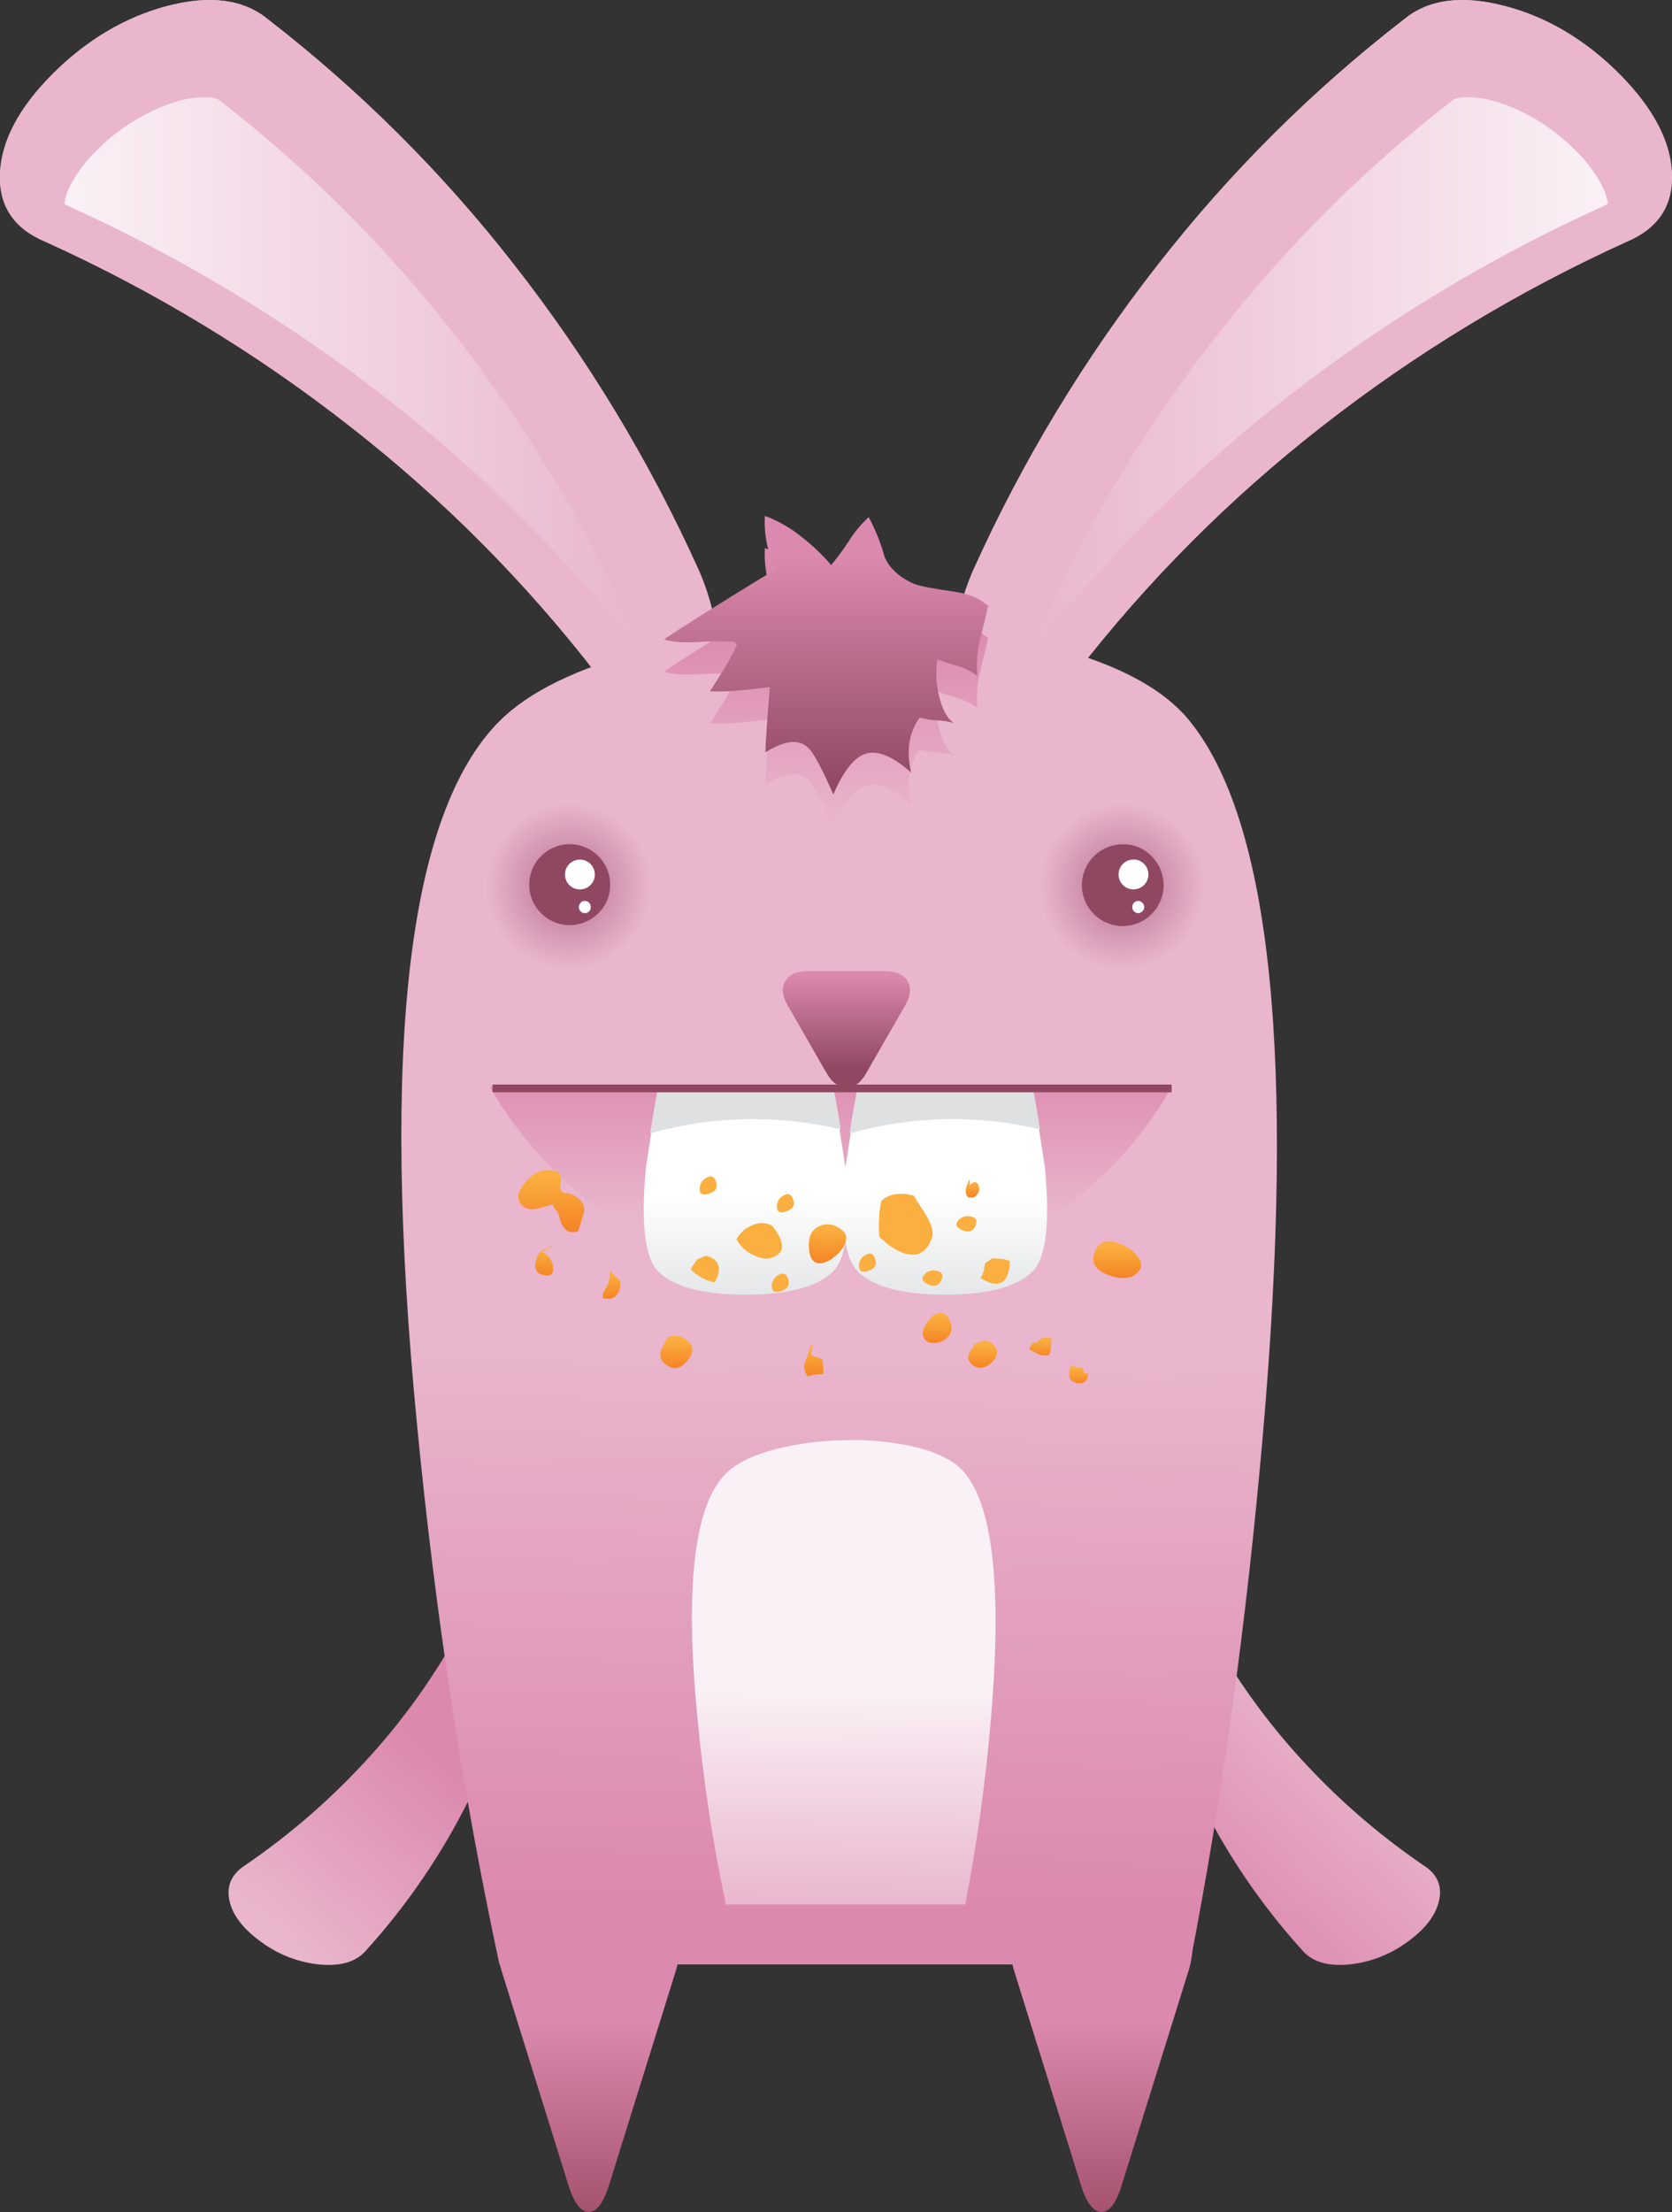 <?xml version="1.0" encoding="iso-8859-1"?>
<!-- Generator: Adobe Illustrator 20.1.0, SVG Export Plug-In . SVG Version: 6.00 Build 0)  -->
<svg version="1.0" id="Layer_1" xmlns="http://www.w3.org/2000/svg" xmlns:xlink="http://www.w3.org/1999/xlink" x="0px" y="0px"
	 viewBox="0 0 705.54 933.04" enable-background="new 0 0 705.54 933.04" xml:space="preserve">
<rect x="0" y="0" width="705.54" height="933.04" fill="#333333" stroke="none"/>
<title>easterbunny_28</title>
<linearGradient id="SVGID_1_" gradientUnits="userSpaceOnUse" x1="273.348" y1="571.106" x2="308.348" y2="533.107" gradientTransform="matrix(1.94 0 0 1.94 -413.79 -292.06)">
	<stop  offset="0" style="stop-color:#E9B6CD"/>
	<stop  offset="1" style="stop-color:#DC89AF"/>
</linearGradient>
<path fill="url(#SVGID_1_)" d="M220.56,681.34c-0.973-5.953-2.72-9.837-5.24-11.65c-2.46-1.68-5.537-1.163-9.23,1.55
	c-3.56,2.667-6.893,6.777-10,12.33c-10.739,20.436-23.985,39.452-39.43,56.61c-15.862,17.659-33.795,33.342-53.41,46.71
	c-5.633,3.693-7.77,8.647-6.41,14.86s5.923,12.073,13.69,17.58c7.259,5.287,15.816,8.508,24.76,9.32
	c8.74,0.713,15.117-1.26,19.13-5.92c15.508-17.103,28.849-36.052,39.72-56.42c11.137-20.949,19.744-43.148,25.64-66.13
	C221.263,694.011,221.528,687.611,220.56,681.34z"/>
<linearGradient id="SVGID_2_" gradientUnits="userSpaceOnUse" x1="503.63" y1="522.32" x2="468.63" y2="560.32" gradientTransform="matrix(1.94 0 0 1.94 -413.79 -292.06)">
	<stop  offset="0" style="stop-color:#E9B6CD"/>
	<stop  offset="1" style="stop-color:#DC89AF"/>
</linearGradient>
<path fill="url(#SVGID_2_)" d="M593.54,819.32c7.707-5.44,12.27-11.3,13.69-17.58s-0.717-11.233-6.41-14.86
	c-19.615-13.368-37.548-29.051-53.41-46.71c-15.438-17.156-28.676-36.169-39.41-56.6c-3.107-5.567-6.44-9.677-10-12.33
	c-3.693-2.72-6.77-3.237-9.23-1.55c-2.527,1.813-4.273,5.697-5.24,11.65c-0.905,6.278-0.61,12.672,0.87,18.84
	c5.826,22.995,14.423,45.197,25.6,66.12c10.813,20.378,24.123,39.331,39.62,56.42c4,4.667,10.41,6.64,19.23,5.92
	C577.771,827.82,586.303,824.6,593.54,819.32z"/>
<linearGradient id="SVGID_3_" gradientUnits="userSpaceOnUse" x1="395.074" y1="443.579" x2="393.074" y2="563.549" gradientTransform="matrix(1.94 0 0 1.94 -413.79 -292.06)">
	<stop  offset="0" style="stop-color:#E9B6CD"/>
	<stop  offset="1" style="stop-color:#DC89AF"/>
</linearGradient>
<path fill="url(#SVGID_3_)" d="M502.07,304.17c-10.94-13.533-30.133-23.89-57.58-31.07c-25.247-6.667-53.893-9.807-85.94-9.42
	c-31.593,0.327-60.593,3.92-87,10.78c-28.093,7.38-48.357,17.283-60.79,29.71c-38.667,38.667-50.253,137.667-34.76,297
	c7.707,79.693,19.293,155.5,34.76,227.42h291.31c13.727-70.393,24.02-145.05,30.88-223.97
	C546.677,446.793,536.383,346.643,502.07,304.17z"/>
<linearGradient id="SVGID_4_" gradientUnits="userSpaceOnUse" x1="396.705" y1="517.765" x2="396.355" y2="565.265" gradientTransform="matrix(1.94 0 0 1.94 -413.79 -292.06)">
	<stop  offset="0" style="stop-color:#FAF1F6"/>
	<stop  offset="1" style="stop-color:#E9B6CD"/>
</linearGradient>
<path fill="url(#SVGID_4_)" d="M387.39,610.64c-9.752-2.377-19.776-3.453-29.81-3.2c-10.183,0.034-20.324,1.307-30.2,3.79
	c-9.713,2.513-16.74,5.943-21.08,10.29c-13.4,13.4-17.4,47.71-12,102.93c2.465,26.494,6.471,52.822,12,78.85h101
	c4.965-25.654,8.564-51.554,10.78-77.59c4.727-54.7,1.133-89.433-10.78-104.2C403.54,616.79,396.903,613.167,387.39,610.64z"/>
<linearGradient id="SVGID_5_" gradientUnits="userSpaceOnUse" x1="341.361" y1="590.382" x2="341.361" y2="631.232" gradientTransform="matrix(1.94 0 0 1.94 -413.79 -292.06)">
	<stop  offset="0" style="stop-color:#DC89AF"/>
	<stop  offset="1" style="stop-color:#A65371"/>
</linearGradient>
<path fill="url(#SVGID_5_)" d="M284.55,811.85c-2.72-5.44-7.187-8.16-13.4-8.16H225.7c-6.213,0-10.68,2.72-13.4,8.16
	s-2.913,11.98-0.58,19.62l28.06,90c2.4,7.687,5.283,11.53,8.65,11.53s6.247-3.853,8.64-11.56l28.06-90
	C287.53,823.813,287.337,817.283,284.55,811.85z"/>
<linearGradient id="SVGID_6_" gradientUnits="userSpaceOnUse" x1="452.858" y1="590.382" x2="452.858" y2="631.232" gradientTransform="matrix(1.94 0 0 1.94 -413.79 -292.06)">
	<stop  offset="0" style="stop-color:#DC89AF"/>
	<stop  offset="1" style="stop-color:#A65371"/>
</linearGradient>
<path fill="url(#SVGID_6_)" d="M442.06,803.69c-6.28,0-10.78,2.72-13.5,8.16s-2.907,11.977-0.56,19.61l28.06,90
	c2.38,7.693,5.287,11.54,8.72,11.54c3.433,0,6.313-3.853,8.64-11.56l28.06-90c2.393-7.64,2.2-14.18-0.58-19.62
	c-2.78-5.44-7.28-8.16-13.5-8.16h-45.34V803.69z"/>
<path fill="#E9B6CD" d="M294.84,240.47c-20.76-46.041-47.007-89.405-78.17-129.15C186.518,72.683,151.646,37.973,112.87,8
	C102.637-0.353,88.49-2.167,70.43,2.56C52.69,7.287,36.603,16.837,22.17,31.21C7.99,45.45,0.6,59.4,0,73.06s5.733,23.273,19,28.84
	c45.984,20.779,89.297,47.025,129,78.17c38.661,30.17,73.409,65.042,103.44,103.81c8.613,10.553,17.127,17.967,25.54,22.24
	c8.74,4.4,15.377,4.337,19.91-0.19c4.667-4.727,6.867-13.53,6.6-26.41C303.191,266.063,300.252,252.795,294.84,240.47z"/>
<linearGradient id="SVGID_7_" gradientUnits="userSpaceOnUse" x1="227.103" y1="231.802" x2="352.053" y2="231.802" gradientTransform="matrix(1.94 0 0 1.94 -413.79 -292.06)">
	<stop  offset="0" style="stop-color:#FAF1F6"/>
	<stop  offset="1" style="stop-color:#E9B6CD"/>
</linearGradient>
<path fill="url(#SVGID_7_)" d="M93.06,42.67l-0.49-0.39c-1.047-0.853-3.213-1.28-6.5-1.28c-6.213,0-13.213,1.813-21,5.44
	c-9.05,4.16-17.275,9.919-24.28,17c-4.476,4.299-8.236,9.285-11.14,14.77c-1.62,3.333-2.43,5.957-2.43,7.87
	c0.426,0.278,0.882,0.506,1.36,0.68L29.06,87c47.288,21.445,91.904,48.347,132.94,80.16c40.213,31.152,76.447,67.125,107.89,107.11
	c-1.1-3.693-2.297-7.157-3.59-10.39c-19.77-43.592-44.677-84.666-74.19-122.35C163.364,104.558,130.087,71.345,93.06,42.67z"/>
<path fill="#E9B6CD" d="M294.84,240.47c-20.76-46.041-47.007-89.405-78.17-129.15C186.518,72.683,151.646,37.973,112.87,8
	C102.637-0.353,88.49-2.167,70.43,2.56C52.69,7.287,36.603,16.837,22.17,31.21C7.99,45.45,0.6,59.4,0,73.06s5.733,23.273,19,28.84
	c45.984,20.779,89.297,47.025,129,78.17c38.661,30.17,73.409,65.042,103.44,103.81c8.613,10.553,17.127,17.967,25.54,22.24
	c8.74,4.4,15.377,4.337,19.91-0.19c4.667-4.727,6.867-13.53,6.6-26.41C303.191,266.063,300.252,252.795,294.84,240.47z"/>
<linearGradient id="SVGID_8_" gradientUnits="userSpaceOnUse" x1="227.103" y1="231.802" x2="352.053" y2="231.802" gradientTransform="matrix(1.94 0 0 1.94 -413.79 -292.06)">
	<stop  offset="0" style="stop-color:#FAF1F6"/>
	<stop  offset="1" style="stop-color:#E9B6CD"/>
</linearGradient>
<path fill="url(#SVGID_8_)" d="M93.06,42.67l-0.49-0.39c-1.047-0.853-3.213-1.28-6.5-1.28c-6.213,0-13.213,1.813-21,5.44
	c-9.05,4.16-17.275,9.919-24.28,17c-4.476,4.299-8.236,9.285-11.14,14.77c-1.62,3.333-2.43,5.957-2.43,7.87
	c0.426,0.278,0.882,0.506,1.36,0.68L29.06,87c47.288,21.445,91.904,48.347,132.94,80.16c40.213,31.152,76.447,67.125,107.89,107.11
	c-1.1-3.693-2.297-7.157-3.59-10.39c-19.77-43.592-44.677-84.666-74.19-122.35C163.364,104.558,130.087,71.345,93.06,42.67z"/>
<path fill="#E9B6CD" d="M635.11,2.56C617.037-2.167,602.89-0.353,592.67,8c-38.78,29.972-73.654,64.682-103.81,103.32
	c-31.163,39.745-57.41,83.109-78.17,129.15c-5.389,12.314-8.324,25.562-8.64,39c-0.26,12.88,1.973,21.683,6.7,26.41
	c4.533,4.533,11.17,4.597,19.91,0.19c8.413-4.273,16.893-11.687,25.44-22.24c30.028-38.749,64.77-73.605,103.42-103.76
	c39.75-31.103,83.074-57.345,129.05-78.17c13.207-5.633,19.52-15.247,18.94-28.84s-7.96-27.543-22.14-41.85
	C668.93,16.77,652.843,7.22,635.11,2.56z"/>
<linearGradient id="SVGID_9_" gradientUnits="userSpaceOnUse" x1="562.403" y1="231.799" x2="437.346" y2="231.799" gradientTransform="matrix(1.94 0 0 1.94 -413.79 -292.06)">
	<stop  offset="0" style="stop-color:#FAF1F6"/>
	<stop  offset="1" style="stop-color:#E9B6CD"/>
</linearGradient>
<path fill="url(#SVGID_9_)" d="M613.06,42.28l-0.58,0.39c-37.008,28.675-70.269,61.885-99,98.85
	c-29.477,37.69-54.349,78.764-74.09,122.35c-1.428,3.379-2.627,6.85-3.59,10.39c31.425-39.978,67.639-75.947,107.83-107.1
	c40.96-31.871,85.55-58.778,132.84-80.16l1.94-1c0-1.94-0.84-4.563-2.52-7.87c-2.914-5.483-6.685-10.466-11.17-14.76
	c-6.981-7.064-15.17-12.822-24.18-17c-7.767-3.58-14.79-5.37-21.07-5.37C616.043,41,613.907,41.427,613.06,42.28z"/>
<path fill="#E9B6CD" d="M635.11,2.56C617.037-2.167,602.89-0.353,592.67,8c-38.78,29.972-73.654,64.682-103.81,103.32
	c-31.163,39.745-57.41,83.109-78.17,129.15c-5.389,12.314-8.324,25.562-8.64,39c-0.26,12.88,1.973,21.683,6.7,26.41
	c4.533,4.533,11.17,4.597,19.91,0.19c8.413-4.273,16.893-11.687,25.44-22.24c30.028-38.749,64.77-73.605,103.42-103.76
	c39.75-31.103,83.074-57.345,129.05-78.17c13.207-5.633,19.52-15.247,18.94-28.84s-7.96-27.543-22.14-41.85
	C668.93,16.77,652.843,7.22,635.11,2.56z"/>
<linearGradient id="SVGID_10_" gradientUnits="userSpaceOnUse" x1="562.403" y1="231.799" x2="437.346" y2="231.799" gradientTransform="matrix(1.94 0 0 1.94 -413.79 -292.06)">
	<stop  offset="0" style="stop-color:#FAF1F6"/>
	<stop  offset="1" style="stop-color:#E9B6CD"/>
</linearGradient>
<path fill="url(#SVGID_10_)" d="M613.06,42.28l-0.58,0.39c-37.008,28.675-70.269,61.885-99,98.85
	c-29.477,37.69-54.349,78.764-74.09,122.35c-1.428,3.379-2.627,6.85-3.59,10.39c31.425-39.978,67.639-75.947,107.83-107.1
	c40.96-31.871,85.55-58.778,132.84-80.16l1.94-1c0-1.94-0.84-4.563-2.52-7.87c-2.914-5.483-6.685-10.466-11.17-14.76
	c-6.981-7.064-15.17-12.822-24.18-17c-7.767-3.58-14.79-5.37-21.07-5.37C616.043,41,613.907,41.427,613.06,42.28z"/>
<radialGradient id="SVGID_11_" cx="96.753" cy="616.998" r="18.05" gradientTransform="matrix(1.94 0 0 -1.94 52.32 1570.75)" gradientUnits="userSpaceOnUse">
	<stop  offset="0.02" style="stop-color:#B77192"/>
	<stop  offset="1" style="stop-color:#E9B6CD"/>
</radialGradient>
<path fill="url(#SVGID_11_)" d="M275.23,374.38c0.046-19.33-15.587-35.037-34.917-35.083c-9.346-0.022-18.313,3.695-24.903,10.323
	c-13.675,13.675-13.675,35.845,0,49.52s35.845,13.675,49.52,0C271.635,392.663,275.363,383.701,275.23,374.38z"/>
<path fill="#8F4762" d="M257.46,373.22c0.039-9.427-7.572-17.102-16.999-17.141c-9.427-0.039-17.102,7.572-17.141,16.999
	c-0.039,9.427,7.572,17.102,16.999,17.141c4.552,0.019,8.922-1.781,12.141-4.999C255.71,382.08,257.519,377.738,257.46,373.22z"/>
<path fill="#FFFFFF" d="M251,368.85c-0.006-3.479-2.831-6.295-6.31-6.29s-6.295,2.831-6.29,6.31c0.006,3.479,2.831,6.295,6.31,6.29
	c1.665-0.003,3.261-0.664,4.44-1.84C250.358,372.15,251.028,370.532,251,368.85z"/>
<path fill="#FFFFFF" d="M249.3,382.64c0.014-0.68-0.229-1.341-0.68-1.85c-0.482-0.505-1.152-0.787-1.85-0.78
	c-0.671-0.018-1.315,0.269-1.75,0.78c-0.505,0.482-0.787,1.152-0.78,1.85c-0.018,0.671,0.269,1.315,0.78,1.75
	c0.451,0.49,1.084,0.772,1.75,0.78c0.698,0.007,1.368-0.275,1.85-0.78C249.078,383.925,249.324,383.292,249.3,382.64z"/>
<radialGradient id="SVGID_12_" cx="96.753" cy="616.998" r="18.05" gradientTransform="matrix(1.94 0 0 -1.94 285.86 1570.75)" gradientUnits="userSpaceOnUse">
	<stop  offset="0.02" style="stop-color:#B77192"/>
	<stop  offset="1" style="stop-color:#E9B6CD"/>
</radialGradient>
<path fill="url(#SVGID_12_)" d="M449,349.62c-13.608,13.674-13.555,35.79,0.118,49.398c13.674,13.608,35.79,13.555,49.398-0.118
	c13.608-13.674,13.555-35.79-0.118-49.398c-6.545-6.514-15.404-10.171-24.638-10.172C464.435,339.17,455.464,342.898,449,349.62z"/>
<path fill="#8F4762" d="M473.91,356.13c-9.521-0.078-17.303,7.577-17.381,17.098c-0.078,9.521,7.577,17.303,17.098,17.381
	c9.521,0.078,17.303-7.577,17.381-17.098c0.038-4.645-1.8-9.109-5.098-12.381C482.781,357.864,478.432,356.052,473.91,356.13z"/>
<path fill="#FFFFFF" d="M478.28,362.54c-3.479,0.011-6.291,2.841-6.28,6.32s2.841,6.291,6.32,6.28
	c3.479-0.011,6.291-2.841,6.28-6.32c-0.005-1.666-0.671-3.263-1.85-4.44C481.578,363.175,479.96,362.509,478.28,362.54z"/>
<path fill="#FFFFFF" d="M480.32,380c-0.695-0.005-1.36,0.278-1.84,0.78c-0.451,0.509-0.694,1.17-0.68,1.85
	c-0.024,0.652,0.222,1.285,0.68,1.75c0.48,0.502,1.145,0.785,1.84,0.78c1.362-0.07,2.45-1.158,2.52-2.52
	c0.007-0.698-0.275-1.368-0.78-1.85C481.629,380.278,480.989,379.987,480.32,380z"/>
<linearGradient id="SVGID_13_" gradientUnits="userSpaceOnUse" x1="397.401" y1="362.382" x2="397.401" y2="383.132" gradientTransform="matrix(1.94 0 0 1.94 -413.79 -292.06)">
	<stop  offset="0" style="stop-color:#DC89AF"/>
	<stop  offset="1" style="stop-color:#8F4762"/>
</linearGradient>
<path fill="url(#SVGID_13_)" d="M340.58,409.63c-4.533,0-7.61,1.423-9.23,4.27c-1.62,2.847-1.287,6.213,1,10.1l16.51,28.74
	c2.267,3.947,5.05,5.92,8.35,5.92c3.3,0,6.05-1.973,8.25-5.92L382,424c2.267-3.947,2.6-7.313,1-10.1
	c-1.6-2.787-4.707-4.21-9.32-4.27H340.58z"/>
<linearGradient id="SVGID_14_" gradientUnits="userSpaceOnUse" x1="393.118" y1="330.392" x2="393.118" y2="286.222" gradientTransform="matrix(1.94 0 0 1.94 -413.79 -292.06)">
	<stop  offset="0" style="stop-color:#E9B6CD"/>
	<stop  offset="1" style="stop-color:#DC89AF"/>
</linearGradient>
<path fill="url(#SVGID_14_)" d="M417.39,269.6c-3.52-3.333-8.15-5.437-13.89-6.31c-10-1.427-16-2.593-18-3.5
	c-6.213-2.847-10.293-6.633-12.24-11.36c-1.594-5.802-3.842-11.405-6.7-16.7c-3.26,3.007-6.102,6.438-8.45,10.2
	c-2.243,3.488-4.708,6.829-7.38,10c-3.788-4.418-8.017-8.439-12.62-12c-4.612-3.716-9.792-6.667-15.34-8.74
	c-0.453,7.12,0.94,14.76,4.18,22.92c-2.667,1.427-11.113,6.573-25.34,15.44c-14.5,9.06-21.59,13.657-21.27,13.79
	c3.173,1.033,7.867,1.39,14.08,1.07c5.141-0.327,10.296-0.361,15.44-0.1l1.07,1.17c-1.544,3.519-3.328,6.927-5.34,10.2l-6,9.52
	c4.181,0.17,8.368,0.04,12.53-0.39c2.847-0.26,7.087-0.713,12.72-1.36c-1.167,14.18-1.783,23.34-1.85,27.48
	c8.667-5.44,14.947-5.797,18.84-1.07c2.333,2.913,5.603,9.193,9.81,18.84c4.24-9.8,8.71-15.513,13.41-17.14
	c5.113-1.747,11.587,0.877,19.42,7.87c-2.133-9.193-0.937-16.93,3.59-23.21c2.437,0.69,4.949,1.083,7.48,1.17
	c2.399,0.131,4.776,0.523,7.09,1.17c-2.667-1.553-4.737-5.147-6.21-10.78c-1.407-5.255-1.703-10.745-0.87-16.12
	c1.94,0.78,4.82,1.72,8.64,2.82c2.984,0.873,5.781,2.29,8.25,4.18c-0.467-4.975-0.13-9.993,1-14.86
	c1.62-6.347,2.753-11.103,3.4-14.27C417.025,269.539,417.209,269.562,417.39,269.6z"/>
<linearGradient id="SVGID_15_" gradientUnits="userSpaceOnUse" x1="393.118" y1="271.362" x2="393.118" y2="322.362" gradientTransform="matrix(1.94 0 0 1.94 -413.79 -292.06)">
	<stop  offset="0" style="stop-color:#DC89AF"/>
	<stop  offset="1" style="stop-color:#8F4762"/>
</linearGradient>
<path fill="url(#SVGID_15_)" d="M417.39,256c-3.52-3.333-8.15-5.437-13.89-6.31c-10-1.427-16-2.593-18-3.5
	c-6.213-2.847-10.293-6.633-12.24-11.36c-1.594-5.802-3.842-11.405-6.7-16.7c-3.26,3.007-6.102,6.438-8.45,10.2
	c-2.243,3.488-4.708,6.829-7.38,10c-3.788-4.418-8.017-8.439-12.62-12c-4.612-3.716-9.792-6.667-15.34-8.74
	c-0.453,7.12,0.94,14.76,4.18,22.92c-2.667,1.427-11.113,6.573-25.34,15.44c-14.5,9.06-21.59,13.657-21.27,13.79
	c3.173,1.033,7.867,1.39,14.08,1.07c5.141-0.327,10.296-0.361,15.44-0.1l1.07,1.17c-1.544,3.519-3.328,6.927-5.34,10.2l-6,9.52
	c4.181,0.17,8.368,0.04,12.53-0.39c2.847-0.26,7.087-0.713,12.72-1.36c-1.167,14.18-1.783,23.34-1.85,27.48
	c8.667-5.44,14.947-5.797,18.84-1.07c2.333,2.913,5.603,9.193,9.81,18.84c4.24-9.807,8.71-15.507,13.41-17.1
	c5.113-1.747,11.587,0.877,19.42,7.87c-2.133-9.193-0.937-16.93,3.59-23.21c2.437,0.69,4.949,1.083,7.48,1.17
	c2.399,0.131,4.776,0.523,7.09,1.17c-2.667-1.553-4.737-5.147-6.21-10.78c-1.407-5.255-1.703-10.745-0.87-16.12
	c1.94,0.78,4.82,1.72,8.64,2.82c2.984,0.873,5.781,2.29,8.25,4.18c-0.467-4.975-0.13-9.993,1-14.86
	c1.62-6.347,2.753-11.103,3.4-14.27C417.024,255.966,417.208,255.976,417.39,256z"/>
<linearGradient id="SVGID_16_" gradientUnits="userSpaceOnUse" x1="394.008" y1="415.382" x2="394.008" y2="380.232" gradientTransform="matrix(1.94 0 0 1.94 -413.79 -292.06)">
	<stop  offset="0" style="stop-color:#E9B6CD"/>
	<stop  offset="1" style="stop-color:#DC89AF"/>
</linearGradient>
<path fill="url(#SVGID_16_)" d="M434.87,518.78c24.807-14.507,45.343-35.308,59.53-60.3H206.77
	c45.555,79.433,146.878,106.896,226.311,61.341C433.679,519.478,434.276,519.131,434.87,518.78z"/>
<linearGradient id="SVGID_17_" gradientUnits="userSpaceOnUse" x1="375.495" y1="410.692" x2="375.495" y2="431.522" gradientTransform="matrix(1.94 0 0 1.94 -413.79 -292.06)">
	<stop  offset="0" style="stop-color:#FFFFFF"/>
	<stop  offset="1" style="stop-color:#E6E7E8"/>
</linearGradient>
<path fill="url(#SVGID_17_)" d="M356.7,492.27l-5.15-33.7h-73.8l-5.15,33.7c-2.267,23.567-0.55,38.233,5.15,44
	c6.54,6.54,18.84,9.81,36.9,9.81s30.36-3.27,36.9-9.81C357.317,530.503,359.033,515.837,356.7,492.27z"/>
<path fill="#DFE0E1" d="M352.62,463.53l-1.07-5h-73.8l-1.07,5.54c-0.84,4.667-1.617,9.333-2.33,14c14.145-4.038,28.79-6.058,43.5-6
	c12.425-0.024,24.809,1.409,36.9,4.27C354.11,472.007,353.4,467.737,352.62,463.53z"/>
<linearGradient id="SVGID_18_" gradientUnits="userSpaceOnUse" x1="418.871" y1="410.692" x2="418.871" y2="431.522" gradientTransform="matrix(1.94 0 0 1.94 -413.79 -292.06)">
	<stop  offset="0" style="stop-color:#FFFFFF"/>
	<stop  offset="1" style="stop-color:#E6E7E8"/>
</linearGradient>
<path fill="url(#SVGID_18_)" d="M440.89,492.27l-5.15-33.7h-73.8l-5.15,33.7c-2.333,23.567-0.617,38.233,5.15,44
	c6.54,6.54,18.84,9.81,36.9,9.81s30.36-3.27,36.9-9.81C441.44,530.503,443.157,515.837,440.89,492.27z"/>
<path fill="#DFE0E1" d="M436.72,463.53l-1-5h-73.8l-1.07,5.54c-0.907,4.667-1.683,9.333-2.33,14
	c26.188-7.386,53.825-7.988,80.31-1.75C438.197,472,437.493,467.737,436.72,463.53z"/>
<path fill="none" stroke="#8F4762" stroke-width="3.25" d="M207.84,459.09H494.4"/>
<path fill="#FAAF40" d="M328.73,528.68c2.393-2.2,1.453-6.083-2.82-11.65c-2.714-1.491-5.993-1.528-8.74-0.1
	c-2.749,1.14-5.015,3.201-6.41,5.83c1.714,3.127,4.46,5.562,7.77,6.89C322.617,531.53,326.017,531.207,328.73,528.68z"/>
<path fill="#FAAF40" d="M385.64,504.31h-0.1c-2.333-0.674-4.772-0.904-7.19-0.68c-2.371,0.277-4.604,1.259-6.41,2.82
	c-0.614,2.512-0.949,5.084-1,7.67c-0.162,2.557-0.098,5.124,0.19,7.67c4.14,3.947,8.023,6.343,11.65,7.19
	c4.987,1.1,8.483-1.197,10.49-6.89c0.78-2.267-0.06-5.47-2.52-9.61C387.923,508.2,386.22,505.477,385.64,504.31z"/>
<path fill="#FAAF40" d="M418.85,530.72l-3.2,2.14c-0.127,0.667-0.29,1.667-0.49,3c-0.27,1.134-0.766,2.203-1.46,3.14
	c3.82,2.46,6.797,3.107,8.93,1.94c2.133-1.167,3.3-4.143,3.5-8.93c-1.101-0.611-2.331-0.954-3.59-1
	C420.533,530.883,419.303,530.787,418.85,530.72z"/>
<path fill="#FAAF40" d="M297.86,529.66l-3.5,1.46c-0.451,0.525-0.872,1.076-1.26,1.65c-0.611,0.833-1.162,1.709-1.65,2.62
	c1.357,1.408,2.93,2.59,4.66,3.5c1.669,1.009,3.515,1.687,5.44,2c1.62-2.667,2.137-5.03,1.55-7.09
	C302.513,531.74,300.767,530.36,297.86,529.66z"/>
<path fill="#FAAF40" d="M328.44,537.81c-1.938,1.033-3.024,3.166-2.72,5.34c0.193,1.813,1.553,2.267,4.08,1.36
	s3.497-2.427,2.91-4.56C332.003,537.23,330.58,536.517,328.44,537.81z"/>
<path fill="#FAAF40" d="M298,496.83c-1.919,1-3.007,3.095-2.72,5.24c0.193,1.813,1.553,2.267,4.08,1.36s3.497-2.397,2.91-4.47
	C301.59,496.247,300.167,495.537,298,496.83z"/>
<path fill="#FAAF40" d="M330.58,504.31c-1.951,0.968-3.051,3.087-2.72,5.24c0.193,1.813,1.553,2.267,4.08,1.36
	c2.527-0.907,3.497-2.397,2.91-4.47C334.077,503.727,332.653,503.017,330.58,504.31z"/>
<path fill="#FAAF40" d="M369.42,531.5c-0.713-2.72-2.107-3.433-4.18-2.14c-1.951,0.968-3.051,3.087-2.72,5.24
	c0.193,1.813,1.553,2.267,4.08,1.36C369.127,535.053,370.067,533.567,369.42,531.5z"/>
<path fill="#FAAF40" d="M409.72,513.15c-2.098-0.62-4.359,0.159-5.63,1.94c-1.1,1.487-0.433,2.75,2,3.79
	c2.433,1.04,4.18,0.62,5.24-1.26C412.65,515.093,412.113,513.603,409.72,513.15z"/>
<path fill="#FAAF40" d="M395.35,536.06c-2.098-0.62-4.359,0.159-5.63,1.94c-1.1,1.487-0.433,2.75,2,3.79
	c2.433,1.04,4.18,0.62,5.24-1.26C398.28,538.003,397.743,536.513,395.35,536.06z"/>
<linearGradient id="SVGID_19_" gradientUnits="userSpaceOnUse" x1="424.82" y1="407.772" x2="424.82" y2="411.442" gradientTransform="matrix(1.94 0 0 1.94 -413.79 -292.06)">
	<stop  offset="0" style="stop-color:#FAAF40"/>
	<stop  offset="1" style="stop-color:#F48022"/>
</linearGradient>
<path fill="url(#SVGID_19_)" d="M409.24,499.84v-2.14c-0.26-0.26-0.713,0.613-1.36,2.62c-0.647,2.007-0.453,3.56,0.58,4.66
	c0.863,0.193,1.757,0.193,2.62,0c1.94-1.293,2.557-2.913,1.85-4.86C412.223,498.173,410.993,498.08,409.24,499.84z"/>
<linearGradient id="SVGID_20_" gradientUnits="userSpaceOnUse" x1="417.141" y1="436.782" x2="417.141" y2="443.132" gradientTransform="matrix(1.94 0 0 1.94 -413.79 -292.06)">
	<stop  offset="0" style="stop-color:#FAAF40"/>
	<stop  offset="1" style="stop-color:#F48022"/>
</linearGradient>
<path fill="url(#SVGID_20_)" d="M393.41,555l0.39-0.29v-0.1C393.686,554.755,393.555,554.886,393.41,555 M400.69,556.75
	c-1.613-3.48-4.137-3.933-7.57-1.36c-0.6,0.847-1.377,1.883-2.33,3.11c-1.427,2.133-1.783,3.98-1.07,5.54
	c0.687,1.516,2.216,2.474,3.88,2.43c1.563,0.094,3.119-0.278,4.47-1.07c3.493-2.133,4.367-5.013,2.62-8.64 M393.41,555l-0.68,0.78
	c0.143-0.117,0.273-0.247,0.39-0.39C393.252,555.291,393.353,555.155,393.41,555z"/>
<linearGradient id="SVGID_21_" gradientUnits="userSpaceOnUse" x1="393.286" y1="417.812" x2="393.286" y2="425.912" gradientTransform="matrix(1.94 0 0 1.94 -413.79 -292.06)">
	<stop  offset="0" style="stop-color:#FAAF40"/>
	<stop  offset="1" style="stop-color:#F48022"/>
</linearGradient>
<path fill="url(#SVGID_21_)" d="M341.36,526.74c0.327,4.207,1.993,6.247,5,6.12c1.904-0.268,3.692-1.077,5.15-2.33
	c1.664-1.131,3.085-2.583,4.18-4.27c2.333-3.627,1.717-6.443-1.85-8.45c-3.023-1.959-6.952-1.803-9.81,0.39
	C341.923,519.813,341.033,522.66,341.36,526.74z"/>
<linearGradient id="SVGID_22_" gradientUnits="userSpaceOnUse" x1="427.035" y1="442.862" x2="427.035" y2="448.562" gradientTransform="matrix(1.94 0 0 1.94 -413.79 -292.06)">
	<stop  offset="0" style="stop-color:#FAAF40"/>
	<stop  offset="1" style="stop-color:#F48022"/>
</linearGradient>
<path fill="url(#SVGID_22_)" d="M410.3,567.43h1.07c-3.333,3.493-3.69,6.243-1.07,8.25c2.62,2.007,5.37,1.65,8.25-1.07
	c2.72-2.587,2.913-5.08,0.58-7.48c-1.099-1.225-2.745-1.808-4.37-1.55C413.223,566.066,411.73,566.685,410.3,567.43z"/>
<linearGradient id="SVGID_23_" gradientUnits="userSpaceOnUse" x1="333.201" y1="406.242" x2="333.201" y2="419.272" gradientTransform="matrix(1.94 0 0 1.94 -413.79 -292.06)">
	<stop  offset="0" style="stop-color:#FAAF40"/>
	<stop  offset="1" style="stop-color:#F48022"/>
</linearGradient>
<path fill="url(#SVGID_23_)" d="M232.5,493.63c-1.508-0.229-3.049-0.102-4.5,0.37c-2.729,1.096-5.089,2.948-6.8,5.34
	c-2.46,3.04-3.107,5.597-1.94,7.67c1.333,2.393,3.533,3.363,6.6,2.91c2.509-0.469,4.977-1.138,7.38-2
	c0.116,0.681,0.417,1.318,0.87,1.84c0.434,0.482,0.826,1,1.17,1.55c0.613,1.265,1.037,2.612,1.26,4
	c0.527,1.417,1.392,2.684,2.52,3.69c1.1,0.78,2.72,0.91,4.86,0.39c1.747-5.373,2.62-8.35,2.62-8.93
	c0.067-2.847-1.81-5.143-5.63-6.89c-0.686-0.241-1.414-0.34-2.14-0.29c-0.763-0.03-1.473-0.396-1.94-1
	c-0.52-0.667-0.617-1.767-0.29-3.3c0.367-1.151,0.299-2.396-0.19-3.5C235.73,494.493,234.447,493.877,232.5,493.63z"/>
<linearGradient id="SVGID_24_" gradientUnits="userSpaceOnUse" x1="447.898" y1="448.122" x2="447.898" y2="451.792" gradientTransform="matrix(1.94 0 0 1.94 -413.79 -292.06)">
	<stop  offset="0" style="stop-color:#FAAF40"/>
	<stop  offset="1" style="stop-color:#F48022"/>
</linearGradient>
<path fill="url(#SVGID_24_)" d="M455.07,577l-3.2-1.07c-1.553,4.34-0.743,6.8,2.43,7.38c3.173,0.58,4.793-0.713,4.86-3.88L457.4,579
	l-0.4-1.76C456.413,576.909,455.72,576.823,455.07,577z"/>
<linearGradient id="SVGID_25_" gradientUnits="userSpaceOnUse" x1="390.294" y1="443.632" x2="390.294" y2="450.482" gradientTransform="matrix(1.94 0 0 1.94 -413.79 -292.06)">
	<stop  offset="0" style="stop-color:#FAAF40"/>
	<stop  offset="1" style="stop-color:#F48022"/>
</linearGradient>
<path fill="url(#SVGID_25_)" d="M342.14,571.22l1.07-4.27c-0.175,0.453-0.685,0.678-1.138,0.503
	c-0.011-0.004-0.021-0.008-0.032-0.013c-0.44,2.368-1.225,4.659-2.33,6.8c-0.856,2.217-0.323,4.731,1.36,6.41
	c0.928-0.497,1.95-0.793,3-0.87c1.062-0.126,2.131-0.19,3.2-0.19c0.206-1.122,0.24-2.268,0.1-3.4
	c-0.193-1.427-0.323-2.397-0.39-2.91l-2.72-0.87C343.473,572.178,342.748,571.771,342.14,571.22z"/>
<linearGradient id="SVGID_26_" gradientUnits="userSpaceOnUse" x1="346.287" y1="427.662" x2="346.287" y2="433.562" gradientTransform="matrix(1.94 0 0 1.94 -413.79 -292.06)">
	<stop  offset="0" style="stop-color:#FAAF40"/>
	<stop  offset="1" style="stop-color:#F48022"/>
</linearGradient>
<path fill="url(#SVGID_26_)" d="M260.57,539.17l-3.2-3.2c0.051,1.907-0.213,3.809-0.78,5.63l-1.65,2.91
	c-0.603,0.875-0.814,1.963-0.58,3c1.205,0.308,2.46,0.373,3.69,0.19c1.081-0.412,2-1.163,2.62-2.14
	c0.699-0.996,1.073-2.183,1.07-3.4C261.8,540.62,261.41,539.623,260.57,539.17z"/>
<linearGradient id="SVGID_27_" gradientUnits="userSpaceOnUse" x1="456.321" y1="421.532" x2="456.321" y2="428.982" gradientTransform="matrix(1.94 0 0 1.94 -413.79 -292.06)">
	<stop  offset="0" style="stop-color:#FAAF40"/>
	<stop  offset="1" style="stop-color:#F48022"/>
</linearGradient>
<path fill="url(#SVGID_27_)" d="M474.69,525.58c-6.54-3.333-10.78-2.523-12.72,2.43c-1.747,4.667,0.357,8,6.31,10
	c5.953,2,10.16,1.223,12.62-2.33c1.033-1.487,0.87-3.233-0.49-5.24C478.916,528.389,476.955,526.724,474.69,525.58z"/>
<linearGradient id="SVGID_28_" gradientUnits="userSpaceOnUse" x1="360.387" y1="441.822" x2="360.387" y2="448.492" gradientTransform="matrix(1.94 0 0 1.94 -413.79 -292.06)">
	<stop  offset="0" style="stop-color:#FAAF40"/>
	<stop  offset="1" style="stop-color:#F48022"/>
</linearGradient>
<path fill="url(#SVGID_28_)" d="M289.6,574.42c3.627-4.08,3.367-7.35-0.78-9.81c-1.44-0.931-3.154-1.344-4.86-1.17
	c-1.465,0.019-2.737,1.013-3.11,2.43l-0.85,1.56c-2.193,3.333-1.837,6.053,1.07,8.16C284.103,577.863,286.947,577.473,289.6,574.42z
	"/>
<linearGradient id="SVGID_29_" gradientUnits="userSpaceOnUse" x1="439.601" y1="442.012" x2="439.601" y2="445.812" gradientTransform="matrix(1.94 0 0 1.94 -413.79 -292.06)">
	<stop  offset="0" style="stop-color:#FAAF40"/>
	<stop  offset="1" style="stop-color:#F48022"/>
</linearGradient>
<path fill="url(#SVGID_29_)" d="M438.56,565.29l-1.07,1.07c-0.646-0.195-1.344-0.127-1.94,0.19c-0.602,0.838-1.002,1.803-1.17,2.82
	c1.343,0.502,2.641,1.117,3.88,1.84c1.382,0.589,2.923,0.691,4.37,0.29c0.63-1.018,0.934-2.204,0.87-3.4
	c0.067-2.073,0.13-3.303,0.19-3.69C441.05,563.897,439.34,564.19,438.56,565.29z"/>
<linearGradient id="SVGID_30_" gradientUnits="userSpaceOnUse" x1="331.657" y1="422.462" x2="331.657" y2="428.462" gradientTransform="matrix(1.94 0 0 1.94 -413.79 -292.06)">
	<stop  offset="0" style="stop-color:#FAAF40"/>
	<stop  offset="1" style="stop-color:#F48022"/>
</linearGradient>
<path fill="url(#SVGID_30_)" d="M228.62,528.1l2.72-1.36c-2.493-0.08-4.21,1.507-5.15,4.76s-0.13,5.293,2.43,6.12
	c3.56,1.033,5.147-0.033,4.76-3.2c-0.212-2.855-2.073-5.322-4.76-6.31 M231.53,526.65l1.36-0.68l-1.46-0.1L231.53,526.65z"/>
</svg>
